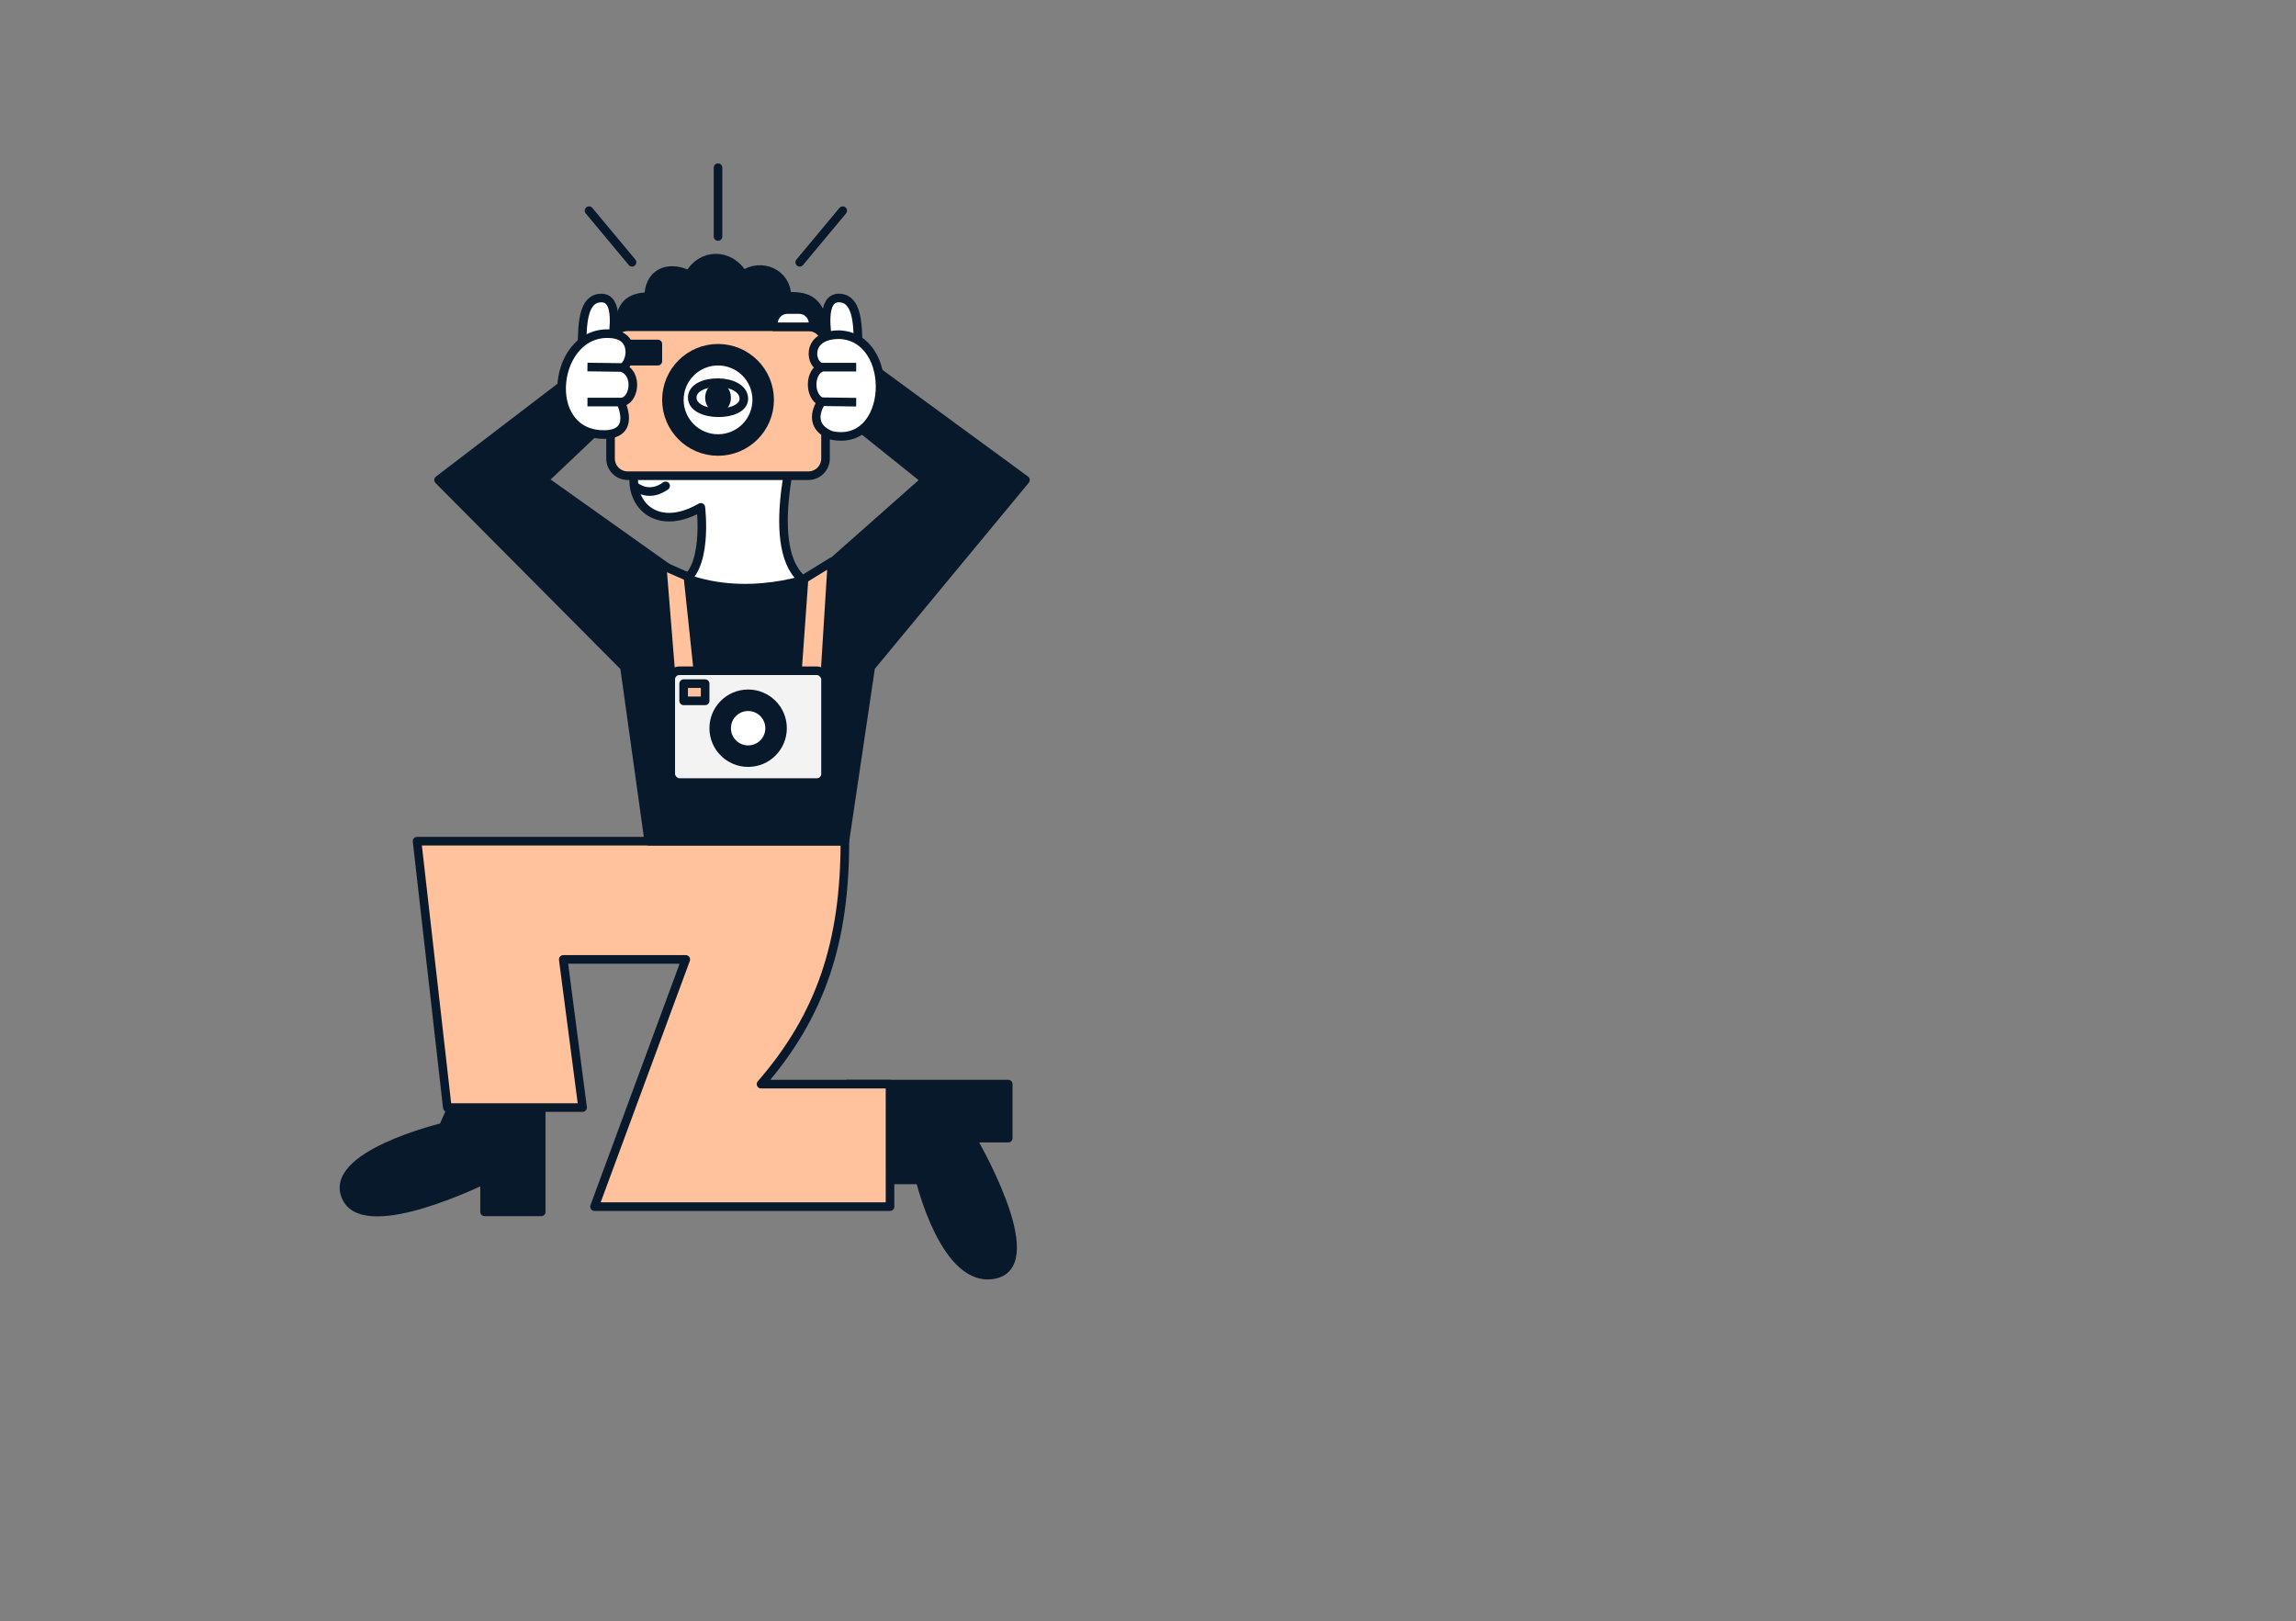 <svg width="534" height="377" viewBox="0 0 534 377" fill="none" xmlns="http://www.w3.org/2000/svg">
<rect x="0" y="0" width="534" height="377" fill="#808080" stroke="none"/>
<g clip-path="url(#clip0_14613_54917)">
<path d="M125.87 281.851V248.136L112.704 240.136L103.069 262.148C103.069 262.148 75.355 268.796 80.68 278.794C85.484 287.815 112.704 274.341 112.704 274.341V281.851H125.87Z" fill="#09192C" stroke="#09192C" stroke-width="2" stroke-linecap="round" stroke-linejoin="round"/>
<path d="M234.494 252.138L197 252.138L197 274.412L213.99 274.412C213.99 274.412 219.853 299.034 231.465 296.363C243.077 293.692 226.023 264.707 226.023 264.707L234.494 264.707L234.494 252.138Z" fill="#09192C" stroke="#09192C" stroke-width="2" stroke-linecap="round" stroke-linejoin="round"/>
<path d="M149.005 104.043L139.299 98.275C138.732 97.938 138.641 97.153 139.116 96.695L155.569 80.837C155.613 80.795 155.651 80.763 155.702 80.73C157.277 79.713 186.308 61.454 186.398 97.102C186.398 97.207 186.387 97.303 186.355 97.404C185.677 99.545 177.38 126.469 186.398 134.583C195.793 143.035 183.526 140.764 172.037 141.564C160.547 142.364 158.68 139.295 158 135.634C164.869 133.182 163 118.001 163 118.001C150.485 125.222 143.867 113.729 149.312 105.567C149.651 105.06 149.529 104.355 149.005 104.043Z" fill="white" stroke="#09192C" stroke-width="2" stroke-linecap="round" stroke-linejoin="round"/>
<path d="M147.5 113.001C149.5 114.501 152 115.001 154.812 113.001" stroke="#09192C" stroke-width="2" stroke-linecap="round" stroke-linejoin="round"/>
<ellipse cx="162.666" cy="94.364" rx="2.967" ry="3.956" fill="#09192C"/>
<path d="M173.876 102.73C173.876 102.73 176.618 77.996 143.999 77.498C143.997 72.499 144.999 68.996 150.879 68.996C150.879 63.91 154.896 61.365 160.285 63.91C163 58.996 169.5 58.5 172.876 63.91C177.033 61.001 182.999 63.5 182.999 68.906C186.999 68.906 190.501 68.996 191.764 76.356C194.504 82.466 193.223 91.037 190.501 102.73L173.876 102.73Z" fill="#09192C" stroke="#09192C" stroke-width="2" stroke-linecap="round" stroke-linejoin="round"/>
<path d="M148 195.636H196.504C196.504 219 191 236 177 252.14H207V280.636H138.268L159.5 223.136H131L135.5 257.585H104.035L97 195.636H148Z" fill="#FFC29C" stroke="#09192C" stroke-width="2" stroke-linecap="round" stroke-linejoin="round"/>
<path fill-rule="evenodd" clip-rule="evenodd" d="M195.5 80.134L192.146 93.134L215.201 111.637L190.146 133.801C190.146 133.801 173.479 140.632 157.501 133.656L126.497 111.636L146 93.134L143.235 80.134L101.997 111.636L145.235 155.132L150.888 195.638H196.5L202.514 155.132L238.5 111.637L195.5 80.134Z" fill="#09192C" stroke="#09192C" stroke-width="2" stroke-linejoin="round"/>
<path d="M142 79.999C142 77.79 143.791 75.999 146 75.999H188C190.209 75.999 192 77.79 192 79.999V106.64C192 108.849 190.209 110.64 188 110.64H146C143.791 110.64 142 108.849 142 106.64L142 79.999Z" fill="#FFC29C" stroke="#09192C" stroke-width="2" stroke-linejoin="round"/>
<circle cx="167" cy="92.999" r="12" fill="#09192C" stroke="#09192C" stroke-width="2" stroke-linejoin="round"/>
<circle cx="167" cy="92.999" r="8" fill="white"/>
<path d="M173 92.751C173 87.793 161 87.795 161 92.469C161 97.142 173 97.11 173 92.751Z" fill="white" stroke="#09192C" stroke-width="2" stroke-linecap="round" stroke-linejoin="round"/>
<ellipse cx="3" cy="3.5" rx="3" ry="3.5" transform="matrix(-1 0 0 1 170 88.998)" fill="#09192C"/>
<path d="M180 75.999C179.492 73.968 181.029 71.999 183.123 71.999H185.877C187.971 71.999 189.508 73.968 189 75.999H180Z" fill="white" stroke="#09192C" stroke-width="2" stroke-linejoin="round"/>
<rect x="143" y="79.999" width="10" height="4" fill="#09192C" stroke="#09192C" stroke-width="2" stroke-linejoin="round"/>
<path d="M142.373 79.813C142.706 76.98 143.995 69.311 139.874 69.312C135.753 69.313 135.377 74.812 135.375 80.812L142.373 79.813Z" fill="white" stroke="#09192C" stroke-width="2" stroke-linejoin="round"/>
<path d="M192.584 79.81C192.251 76.978 190.962 69.308 195.083 69.31C199.204 69.311 199.58 74.81 199.582 80.81L192.584 79.81Z" fill="white" stroke="#09192C" stroke-width="2" stroke-linejoin="round"/>
<path d="M142.299 77.651C148.504 78.26 146.504 85.358 144.561 85.47C148.632 86.807 147.504 93.51 144.353 93.51C144.353 93.51 148.145 101.059 140.459 101.061L140.461 101.062C125.631 101.06 128.629 76.31 142.299 77.651Z" fill="white"/>
<path d="M144.561 85.47C146.504 85.358 148.504 78.26 142.299 77.651C128.629 76.31 125.631 101.06 140.461 101.062L140.459 101.061C148.145 101.059 144.353 93.51 144.353 93.51M144.561 85.47L136.631 85.358M144.561 85.47C148.632 86.807 147.504 93.51 144.353 93.51M144.353 93.51L136.631 93.51" stroke="#09192C" stroke-width="2" stroke-linejoin="round"/>
<path d="M193.334 101.248C187.13 98.809 191.072 93.429 191.072 93.429C188.13 92.309 188.13 86.309 191.279 85.389C188.507 85.39 187.005 77.836 195.173 77.838L195.171 77.837C208.632 78.31 207.632 104.309 193.334 101.248Z" fill="white"/>
<path d="M191.072 93.429C191.072 93.429 187.13 98.809 193.334 101.248C207.632 104.309 208.632 78.31 195.171 77.837L195.173 77.838C187.005 77.836 188.507 85.39 191.279 85.389M191.072 93.429L199.13 93.54M191.072 93.429C188.13 92.309 188.13 86.309 191.279 85.389M191.279 85.389L199.13 85.389" stroke="#09192C" stroke-width="2" stroke-linejoin="round"/>
<path d="M163 162.5L160 134.136L154 131.5L156.5 162.5H163Z" fill="#FFC29C" stroke="#09192C" stroke-width="2" stroke-linejoin="round"/>
<path d="M185 162.636L187 134.636L193.5 130.636L191.5 162.636H185Z" fill="#FFC29C" stroke="#09192C" stroke-width="2" stroke-linejoin="round"/>
<rect x="156" y="156" width="36" height="26" rx="2" fill="#F3F3F3" stroke="#09192C" stroke-width="2" stroke-linejoin="round"/>
<circle cx="174" cy="169.363" r="9" fill="#09192C"/>
<circle cx="174" cy="169.363" r="4" fill="white"/>
<path d="M137 48.999L147 60.999" stroke="#09192C" stroke-width="2" stroke-linecap="round" stroke-linejoin="round"/>
<path d="M196 48.999L186 60.999" stroke="#09192C" stroke-width="2" stroke-linecap="round" stroke-linejoin="round"/>
<path d="M167 38.999V54.999" stroke="#09192C" stroke-width="2" stroke-linecap="round" stroke-linejoin="round"/>
<rect x="159" y="159" width="5" height="4" fill="#FFC29C" stroke="#09192C" stroke-width="2" stroke-linejoin="round"/>
</g>
<defs>
<clipPath id="clip0_14613_54917">
<rect width="162" height="261" fill="white" transform="translate(78 36.999)"/>
</clipPath>
</defs>
</svg>
